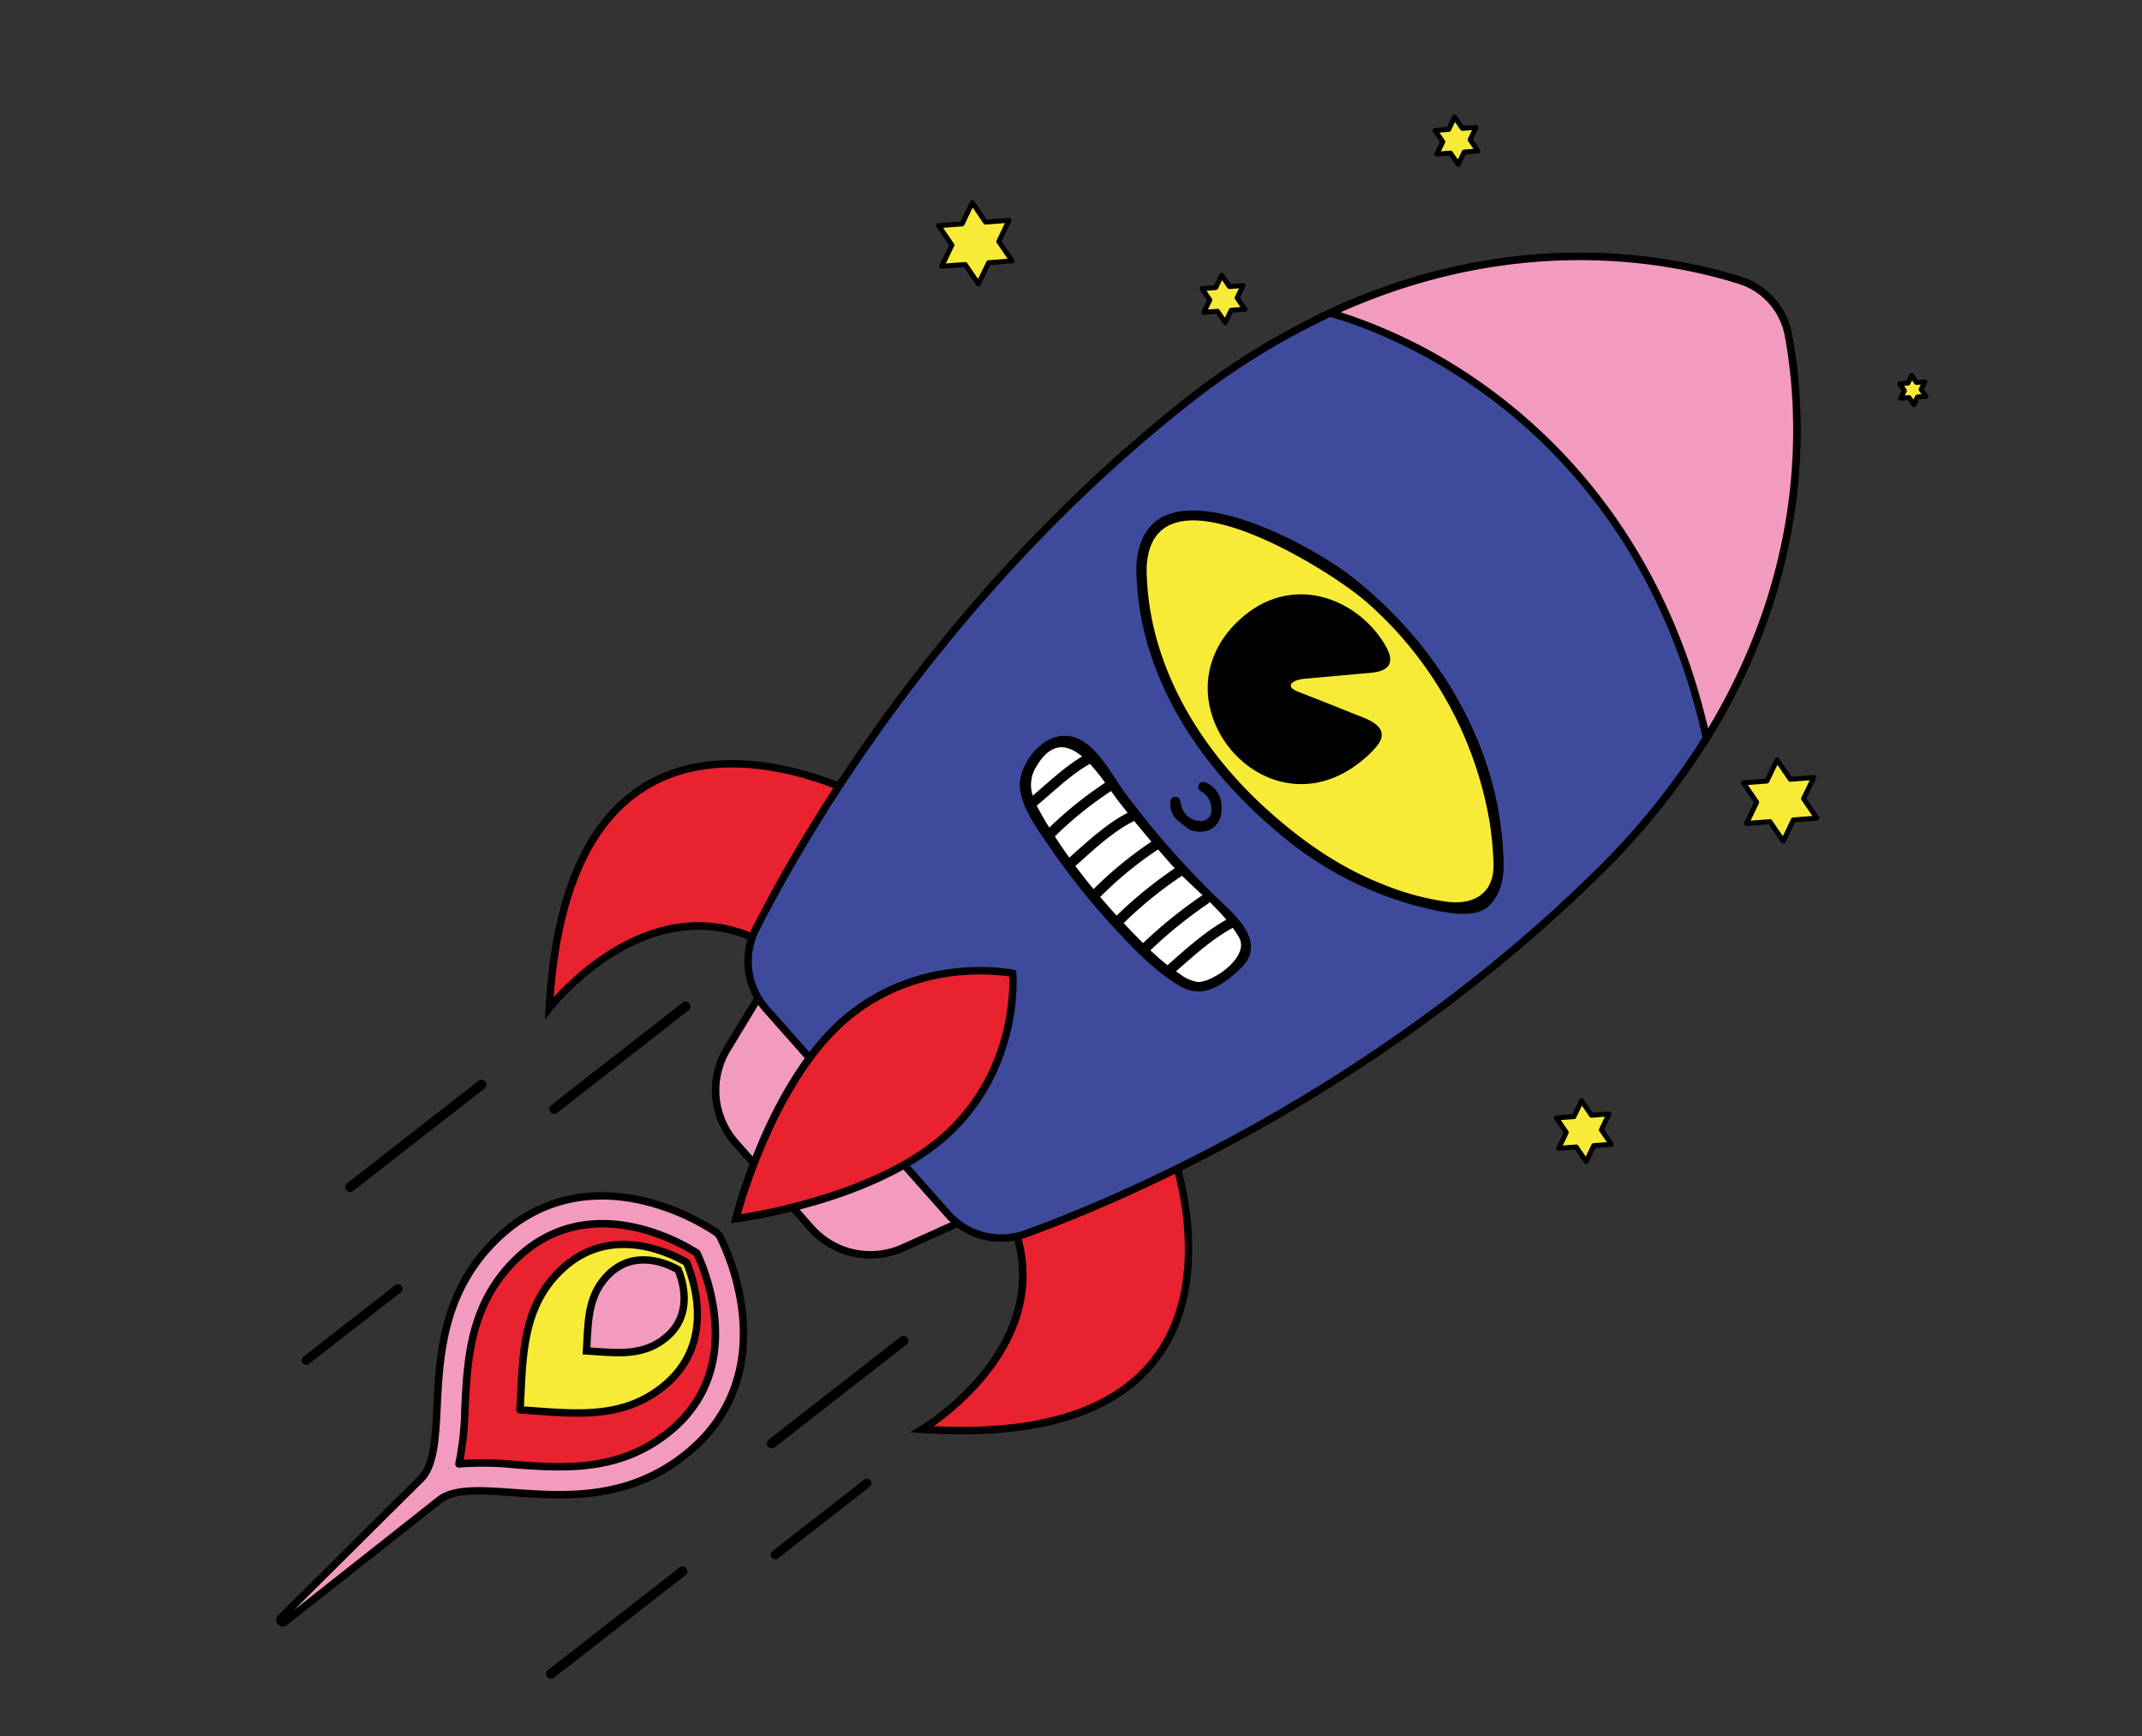 <svg xmlns="http://www.w3.org/2000/svg" xmlns:xlink="http://www.w3.org/1999/xlink" width="363.721" height="294.795" viewBox="0 0 363.721 294.795"><rect x="0" y="0" width="363.721" height="294.795" fill="#333333" stroke="none"/><defs><clipPath id="clip-path"><rect id="Rect&#xE1;ngulo_6207" data-name="Rect&#xE1;ngulo 6207" width="228.55" height="320.524" fill="none"></rect></clipPath></defs><g id="seo-personaje" transform="translate(312.309) rotate(77)"><g id="Grupo_78556" data-name="Grupo 78556" clip-path="url(#clip-path)"><path id="Trazado_10506" data-name="Trazado 10506" d="M406.319,606.885s21.676-5.555,30.816,12.84-6.391,34.237-1.488,43.254c-4.9-9.017-26.643-4.595-37.112-22.267s5.978-32.845,5.978-32.845" transform="translate(-242.911 -372.682)" fill="#e8222e"></path><path id="Trazado_10507" data-name="Trazado 10507" d="M434.125,662.33c-1.926-3.542-6.857-4.941-12.567-6.56-8.162-2.315-18.319-5.2-24.534-15.687-10.606-17.9,5.926-33.475,6.093-33.629l.856.927c-.16.149-15.944,15.042-5.863,32.06,5.958,10.056,15.846,12.862,23.792,15.115,4.534,1.286,8.6,2.439,11.25,4.665-.427-3.436.816-7.474,2.2-11.978,2.428-7.894,5.45-17.719.248-28.187-8.8-17.713-29.882-12.562-30.094-12.509l-.313-1.223c.223-.056,22.277-5.466,31.538,13.17,5.425,10.919,2.321,21.011-.173,29.12-1.746,5.673-3.252,10.571-1.326,14.113Z" transform="translate(-241.943 -371.732)"></path><path id="Trazado_10508" data-name="Trazado 10508" d="M418.736,619.883c-2.564,2.8-9.213,11.458-3.544,21.027,4.293,7.247,11.429,9.271,18.985,11.414.87.247,1.742.494,2.611.751.256-.87.523-1.736.789-2.6,2.309-7.507,4.49-14.6.742-22.14-4.936-9.933-15.775-9.1-19.583-8.453" transform="translate(-253.928 -380.945)" fill="#f8eb38"></path><path id="Trazado_10509" data-name="Trazado 10509" d="M435.8,652.722a.639.639,0,0,1-.18-.027c-.865-.257-1.736-.5-2.6-.749-7.683-2.18-14.935-4.238-19.357-11.7-5.953-10.051,1.267-19.208,3.622-21.775a.631.631,0,0,1,.36-.2c3.438-.582,15.059-1.658,20.253,8.794,3.86,7.768,1.644,14.974-.7,22.6-.266.865-.531,1.73-.789,2.6a.63.63,0,0,1-.3.375.622.622,0,0,1-.3.077m-17.733-33.237c-2.881,3.2-8.59,11.221-3.32,20.119,4.165,7.028,11.182,9.019,18.611,11.127q1.009.285,2.017.576.3-1,.612-2c2.271-7.385,4.415-14.357.779-21.673-4.6-9.25-14.441-8.827-18.7-8.146" transform="translate(-252.943 -379.959)"></path><path id="Trazado_10510" data-name="Trazado 10510" d="M425.232,624.45c-1.411,1.538-5.069,6.3-1.95,11.569,2.362,3.987,6.288,5.1,10.446,6.28.478.135.958.271,1.436.413.141-.478.288-.955.434-1.43,1.271-4.13,2.47-8.031.408-12.181-2.716-5.465-8.679-5-10.775-4.651" transform="translate(-259.518 -383.849)" fill="#f29bbf"></path><path id="Trazado_10511" data-name="Trazado 10511" d="M434.591,642.5l-.607-.18c-.446-.132-.893-.259-1.339-.385l-.089-.025c-4.282-1.215-8.326-2.362-10.817-6.567-3.375-5.7.7-10.868,2.028-12.317l.146-.16.214-.036c1.943-.326,8.5-.933,11.445,4.992,2.174,4.373.939,8.39-.368,12.642-.15.488-.295.958-.434,1.43Zm-10.039-18.46c-1.561,1.76-4.49,5.995-1.726,10.66,2.234,3.771,6.042,4.851,10.075,6l.089.025c.25.07.5.141.75.214q.126-.411.253-.82c1.237-4.024,2.4-7.807.449-11.729-2.41-4.853-7.561-4.7-9.889-4.345" transform="translate(-258.519 -382.855)"></path><path id="Trazado_10512" data-name="Trazado 10512" d="M414.545,601.032a39.133,39.133,0,0,0-13.321.789,2.373,2.373,0,0,0-.976.531,39.1,39.1,0,0,0-7.9,10.75c-4.335,8.768-4.137,17.6.572,25.555,6.568,11.088,17.1,14.075,25.556,16.474,5.331,1.512,9.935,2.818,11.512,5.716h0l.016.026c.039.07.08.137.125.2l17.359,28a.484.484,0,0,0,.849-.461l-14.18-30.036,0,0c-1.573-2.9-.166-7.472,1.462-12.768,2.586-8.4,5.8-18.865.068-30.406-4.112-8.275-11.422-13.245-21.14-14.373m16.891,16.484c4.892,9.845,2.105,18.906-.354,26.9a51.463,51.463,0,0,0-2.276,9.29,51.433,51.433,0,0,0-9.035-3.14C411.724,648.283,402.6,645.7,397,636.238c-6.423-10.842-1.273-20.858,2.778-26.246a33.693,33.693,0,0,1,3.226-3.715c3.354-.721,21-3.7,28.43,11.24" transform="translate(-239.336 -369.418)" fill="#f29bbf"></path><path id="Trazado_10513" data-name="Trazado 10513" d="M446.866,688.929a1.092,1.092,0,0,1-.926-.526l-17.361-28.009c-.038-.053-.089-.137-.138-.223-1.47-2.7-5.955-3.972-11.149-5.445-8.57-2.432-19.232-5.457-25.929-16.761-4.823-8.141-5.03-17.186-.594-26.155a39.72,39.72,0,0,1,8.045-10.939,3,3,0,0,1,1.236-.672,39.4,39.4,0,0,1,13.556-.806c9.94,1.153,17.42,6.243,21.632,14.719,5.848,11.768,2.589,22.36-.03,30.872-1.584,5.152-2.953,9.6-1.517,12.268.008.015.017.031.024.047l14.18,30.037a1.1,1.1,0,0,1-.483,1.451,1.135,1.135,0,0,1-.545.142M429.52,659.518c.051.087.081.137.113.185l16.015,25.834-13.066-27.679c-1.692-3.131-.251-7.818,1.418-13.244,2.552-8.3,5.73-18.623.106-29.94-4.013-8.075-11.152-12.925-20.648-14.026a38.787,38.787,0,0,0-13.085.771,1.748,1.748,0,0,0-.715.39,38.3,38.3,0,0,0-7.76,10.561c-4.235,8.568-4.046,17.2.55,24.954,6.44,10.871,16.833,13.819,25.184,16.188,5.462,1.55,10.179,2.887,11.888,6.007m-1.728-6.193a.629.629,0,0,1-.286-.069,51.152,51.152,0,0,0-8.921-3.095c-8.161-2.316-17.409-4.94-23.14-14.615-6.689-11.29-1.106-21.728,2.817-26.947a34.357,34.357,0,0,1,3.289-3.786.634.634,0,0,1,.31-.167c3.525-.758,21.506-3.763,29.128,11.576,5,10.071,2.178,19.26-.317,27.366a51.061,51.061,0,0,0-2.251,9.17.631.631,0,0,1-.628.565M402.3,605.844a33.293,33.293,0,0,0-3.034,3.514c-3.733,4.966-9.054,14.888-2.74,25.546,5.474,9.241,14.465,11.792,22.4,14.042a59.357,59.357,0,0,1,8.347,2.8,59.368,59.368,0,0,1,2.19-8.526c2.424-7.881,5.173-16.813.392-26.433-7.085-14.26-23.8-11.717-27.552-10.941" transform="translate(-238.322 -368.405)"></path><path id="Trazado_10514" data-name="Trazado 10514" d="M226.213,502.571s-34.749,41.3,24.122,58.389c0,0-18.587-22.492-.927-39.794Z" transform="translate(-132.833 -309.025)" fill="#e8222e"></path><path id="Trazado_10515" data-name="Trazado 10515" d="M251.138,560.735l-1.965-.57c-18.879-5.481-30.2-14.03-33.651-25.409-5.075-16.738,9.079-33.822,9.222-33.993l.4-.472,24.232,19.427-.509.5c-17.035,16.689.791,38.72.972,38.941Zm-25.812-58.678c-2.208,2.848-13.009,17.8-8.595,32.338,3.211,10.579,13.63,18.653,30.983,24.015-3.762-5.4-14.66-23.807-.236-38.593Z" transform="translate(-131.846 -307.623)"></path><path id="Trazado_10516" data-name="Trazado 10516" d="M429.866,400.316s53.554-6.711,35.891,51.991c0,0-8.772-27.828-32.895-22.413Z" transform="translate(-264.319 -246.006)" fill="#e8222e"></path><path id="Trazado_10517" data-name="Trazado 10517" d="M464.67,453.467l-.616-1.951c-.086-.273-8.876-27.209-32.155-21.988l-.694.156-3.13-30.9.612-.077c.218-.028,22.254-2.619,33.544,10.742,7.675,9.082,8.694,23.232,3.029,42.057Zm-26.892-25.88c16.534,0,24.554,16.227,26.8,21.742,4.933-17.478,3.822-30.614-3.31-39.06-9.806-11.612-28.225-10.672-31.814-10.368l2.862,28.248a27.627,27.627,0,0,1,5.46-.562" transform="translate(-263.218 -245.026)"></path><path id="Trazado_10518" data-name="Trazado 10518" d="M322.146,479.566l25.984-14.127,4.64,23.258a13.534,13.534,0,0,1-6.807,14.537l-8.453,4.6-8.452,4.6a13.533,13.533,0,0,1-15.9-2.19l-17-16.539,25.983-14.127" transform="translate(-182.104 -286.193)" fill="#f29bbf"></path><path id="Trazado_10519" data-name="Trazado 10519" d="M320.893,513.176a14.1,14.1,0,0,1-9.86-4.027L293.42,492.012l26.736-14.536.6,1.11L295.529,492.3l16.384,15.943a12.842,12.842,0,0,0,15.16,2.087l16.905-9.192a12.84,12.84,0,0,0,6.49-13.858L346,464.864l-25.231,13.718-.6-1.11L346.9,462.936l4.807,24.1a14.1,14.1,0,0,1-7.124,15.214l-16.905,9.191a14.179,14.179,0,0,1-6.783,1.735" transform="translate(-180.42 -284.654)"></path><path id="Trazado_10520" data-name="Trazado 10520" d="M221.031,215.492a12.235,12.235,0,0,1-6.3,12.253l-40.77,22.166a12.232,12.232,0,0,1-13.7-1.376c-14.064-11.774-47.533-43.035-70.211-90.309a123.9,123.9,0,0,1-9.709-28.161C73.3,96.58,84.256,71.809,90.545,61.053a12.139,12.139,0,0,1,11.029-6c12.453.567,39.2,4.829,63.468,28.947a123.978,123.978,0,0,1,18.36,23.466c27.353,44.732,35.388,89.822,37.63,108.024" transform="translate(-47.998 -33.845)" fill="#3e4b9c"></path><path id="Trazado_10521" data-name="Trazado 10521" d="M167.071,251.029a12.839,12.839,0,0,1-8.256-3.022c-13.542-11.338-47.508-42.854-70.375-90.521a125.087,125.087,0,0,1-9.759-28.3C71.7,95.988,82.126,71.416,88.962,59.722a12.684,12.684,0,0,1,11.6-6.307c13.529.616,39.821,5.22,63.883,29.129A125.161,125.161,0,0,1,182.9,106.128c27.556,45.064,35.557,90.732,37.717,108.275a12.8,12.8,0,0,1-6.625,12.885l-40.77,22.166a12.874,12.874,0,0,1-6.154,1.575M99.966,54.662a11.461,11.461,0,0,0-9.915,5.7C83.308,71.9,73.024,96.142,79.917,128.924a123.838,123.838,0,0,0,9.661,28.017c22.76,47.444,56.568,78.814,70.047,90.1a11.545,11.545,0,0,0,13,1.306l40.77-22.167a11.546,11.546,0,0,0,5.976-11.621c-2.15-17.462-10.114-62.917-37.541-107.771A123.894,123.894,0,0,0,163.56,83.44c-23.761-23.611-49.7-28.156-63.052-28.764-.181-.008-.362-.013-.541-.013" transform="translate(-46.96 -32.834)"></path><path id="Trazado_10522" data-name="Trazado 10522" d="M165.041,84c-61.533-.625-84.7,46.062-84.7,46.062C73.3,96.579,84.256,71.809,90.544,61.052a12.139,12.139,0,0,1,11.029-6c12.453.567,39.2,4.829,63.468,28.947" transform="translate(-47.997 -33.845)" fill="#f29bbf"></path><path id="Trazado_10523" data-name="Trazado 10523" d="M79.056,130.962l-.375-1.778c-6.979-33.2,3.445-57.768,10.281-69.462a12.684,12.684,0,0,1,11.6-6.307c13.529.616,39.821,5.22,63.883,29.129l1.1,1.095L164,83.623c-31.574-.318-52.75,12.117-64.966,22.606-13.251,11.379-19.11,22.989-19.167,23.106Zm20.91-76.3a11.461,11.461,0,0,0-9.915,5.7C83.424,71.7,73.375,95.313,79.577,127.243A88.8,88.8,0,0,1,98.166,105.31c12.183-10.474,33.166-22.862,64.287-22.955-23.455-22.666-48.8-27.082-61.945-27.68-.181-.008-.362-.013-.541-.013" transform="translate(-46.96 -32.834)"></path><path id="Trazado_10524" data-name="Trazado 10524" d="M331.894,451.629a35.4,35.4,0,0,1,23.924,16.694c8.5,14.628,6.082,38.5,6.082,38.5s-21.348-10.944-29-26.034a35.4,35.4,0,0,1-1-29.156" transform="translate(-202.43 -277.701)" fill="#e8222e"></path><path id="Trazado_10525" data-name="Trazado 10525" d="M361.469,506.705l-.823-.422c-.879-.45-21.618-11.211-29.277-26.31-7.7-15.189-1.08-29.567-1.011-29.71l.2-.417.457.062c.157.021,15.826,2.277,24.386,17,8.508,14.637,6.263,37.893,6.164,38.876Zm-30.157-55.467c-1.007,2.467-5.5,15,1.183,28.165,6.62,13.05,23.88,23.1,27.888,25.306.329-4.563,1.275-24.519-6.077-37.166-7.42-12.764-20.377-15.81-22.995-16.306" transform="translate(-201.464 -276.604)"></path><path id="Trazado_10526" data-name="Trazado 10526" d="M272.873,349.421a149.137,149.137,0,0,1-22.14,12.022c-4.119,1.8-11.764,3.346-11.829,8.991-.042,3.554,3.6,7.725,7.08,8.179,3.523.459,7.74-1.43,10.916-2.669a123.452,123.452,0,0,0,16.889-8.189c3.921-2.268,8.008-4.791,11.129-8.121,3.029-3.233,1.386-7.25-.681-10.668-2.919-4.829-7.819-1.95-11.363.455" transform="translate(-146.899 -212.965)"></path><path id="Trazado_10527" data-name="Trazado 10527" d="M278.564,352.074c1.143,3.959,3.352,7.9,5.278,11.478-.994.8-2.045,1.55-3.117,2.259a75.864,75.864,0,0,1-5.488-11.263.879.879,0,0,0-.255-.376c1.18-.76,2.372-1.478,3.583-2.1m-14.658,22.933q2.288-1.007,4.527-2.123a65.537,65.537,0,0,1-5.644-11.391q-2.028,1.053-4.079,2.06c.9,3.923,3.3,7.936,5.2,11.454m-13.268,4.367c-1.579-3.081-3.521-6.337-4.592-9.667-2.567,1.943-3.692,4.48-.157,7.884a5.858,5.858,0,0,0,4.748,1.783m3.848-.846c.694-.21,1.385-.442,2.075-.673a65.44,65.44,0,0,1-5.293-10.953,33.948,33.948,0,0,0-3.7,1.8c1.039,3.577,3.235,7.105,4.877,10.385.656-.152,1.332-.347,2.036-.56m7.81-2.831c-1.9-3.511-4.2-7.461-5.187-11.369-.871.415-1.742.828-2.621,1.227-.482.211-1.029.436-1.613.677a63.349,63.349,0,0,0,5.36,11.042q2.046-.735,4.061-1.577m11.4-5.628a73.159,73.159,0,0,1-5.609-11.416c-.268.156-.536.309-.8.454q-1.473.8-2.956,1.583c0,.007.007.01.01.016a62.7,62.7,0,0,0,5.643,11.377q1.88-.978,3.716-2.014m3.013-1.758c.842-.508,1.7-1.024,2.542-1.554a81.007,81.007,0,0,1-5.665-11.671c-1.343.9-2.671,1.809-3.988,2.644a67.455,67.455,0,0,0,5.607,11.465c.5-.294,1.008-.585,1.5-.884m5.276-17.655a18.079,18.079,0,0,0-1.827.667c1.036,3.8,3.163,7.6,5.029,11.057.208-.192.419-.381.619-.58a6.32,6.32,0,0,0,2-2.682c.552-2.6-2.26-9.536-5.821-8.463" transform="translate(-149.82 -215.545)" fill="#fff"></path><path id="Trazado_10528" data-name="Trazado 10528" d="M221.845,227.331c-18.013-2.868-36.611,3.578-50.506,14.965-7.744,6.346-27.911,29.7-9.649,34.988,17.863,4.1,35.8-2.8,49.967-13.641a59.827,59.827,0,0,0,18.052-22c1.186-2.553,3.372-7.14,1.513-9.917-2.184-3.259-5.695-3.812-9.377-4.4" transform="translate(-94.85 -139.366)"></path><path id="Trazado_10529" data-name="Trazado 10529" d="M231.858,241.472a45.245,45.245,0,0,1-5.512,10.274c-4.551,6.654-10.8,12.147-17.421,16.66-12.782,8.709-28.665,13.668-44,10.145-17.6-5.1,7.079-29.829,14.061-34.926a63.828,63.828,0,0,1,41.4-12.069,56.593,56.593,0,0,1,6.7.9c5.15.948,6.249,4.84,4.768,9.017" transform="translate(-97.592 -142.306)" fill="#f8eb38"></path><path id="Trazado_10530" data-name="Trazado 10530" d="M229.542,263.959a18.875,18.875,0,0,1,1.353,2.181c5.176,9.719.642,18.164-6.424,21.811-6.981,3.6-16.43,2.518-21.43-6.649-4.816-8.833-.518-17.228,6.271-21.195a17.719,17.719,0,0,1,4-1.722c3.041-.88,4.1.544,3.689,3.528-.428,3.126-.915,6.688-1.53,11.058-.329,2.335.5,3.736,1.878,1.705,2.474-3.635,4.8-6.972,6.864-9.938,2.13-3.057,3.854-2.822,5.326-.78" transform="translate(-123.585 -158.72)"></path><path id="Trazado_10531" data-name="Trazado 10531" d="M280.193,351.354c1.77-2.854.5-5.663-2.819-6.1a4.293,4.293,0,0,0-4.291,1.519c-.338.436-.591.907-.1,1.371.472.445.925.292,1.335-.159a3.312,3.312,0,0,1,3.263-.926,1.736,1.736,0,0,1,1.537,2.232,3.356,3.356,0,0,1-2.936,2.582,4.951,4.951,0,0,1-.922,0c-.581-.034-1.037.106-1.105.778-.071.7.431.852.955.984a3.556,3.556,0,0,0,2.826-.449,23.216,23.216,0,0,0,2.257-1.832" transform="translate(-167.686 -212.256)"></path><path id="Trazado_10532" data-name="Trazado 10532" d="M495.023,560.466a.2.2,0,0,1-.375.073c-7.06-15.182-11.948-25.691-11.948-25.691a.2.2,0,1,1,.357-.166s4.889,10.51,11.948,25.691a.194.194,0,0,1,.018.093" transform="translate(-296.795 -328.699)"></path><path id="Trazado_10533" data-name="Trazado 10533" d="M493.82,560.278a.829.829,0,0,1-.751-.478l-11.948-25.692a.828.828,0,1,1,1.5-.7L494.57,559.1a.8.8,0,0,1,.076.392.827.827,0,0,1-.826.785m-.4-.649a.137.137,0,0,1,.007.015Z" transform="translate(-295.788 -327.694)"></path><path id="Trazado_10534" data-name="Trazado 10534" d="M329.758,620.768a.2.2,0,0,1-.375.073c-7.06-15.181-11.949-25.691-11.949-25.691a.2.2,0,1,1,.357-.166s4.889,10.51,11.948,25.691a.194.194,0,0,1,.018.093" transform="translate(-195.175 -365.778)"></path><path id="Trazado_10535" data-name="Trazado 10535" d="M328.555,620.577a.813.813,0,0,1-.285-.051.824.824,0,0,1-.467-.427l-11.948-25.692a.828.828,0,0,1,1.5-.7L329.3,619.4a.8.8,0,0,1,.075.4.821.821,0,0,1-.48.7.806.806,0,0,1-.344.077m-.4-.649a.109.109,0,0,1,.007.014Z" transform="translate(-194.167 -364.77)"></path><path id="Trazado_10536" data-name="Trazado 10536" d="M343.071,716.171a.2.2,0,0,1-.375.073c-7.06-15.182-11.948-25.691-11.948-25.691a.2.2,0,1,1,.357-.166s4.889,10.51,11.948,25.691a.2.2,0,0,1,.018.093" transform="translate(-203.361 -424.44)"></path><path id="Trazado_10537" data-name="Trazado 10537" d="M341.869,715.977a.828.828,0,0,1-.753-.476l-11.948-25.692a.828.828,0,0,1,1.5-.7L342.617,714.8a.8.8,0,0,1,.076.4.827.827,0,0,1-.475.7.843.843,0,0,1-.349.076m-.4-.647a.129.129,0,0,1,.007.014Z" transform="translate(-202.353 -423.431)"></path><path id="Trazado_10538" data-name="Trazado 10538" d="M572.118,678.149a.2.2,0,0,1-.375.073c-7.06-15.182-11.948-25.691-11.948-25.691a.2.2,0,1,1,.357-.166s4.889,10.51,11.948,25.691a.2.2,0,0,1,.018.093" transform="translate(-344.2 -401.061)"></path><path id="Trazado_10539" data-name="Trazado 10539" d="M570.912,677.958a.835.835,0,0,1-.284-.051.818.818,0,0,1-.467-.431l-11.947-25.688a.818.818,0,0,1-.03-.629.827.827,0,0,1,.43-.471.829.829,0,0,1,1.1.4l11.949,25.692a.844.844,0,0,1,.076.393v0a.829.829,0,0,1-.475.7.855.855,0,0,1-.353.078m.393-1.016,0,0s0,0,0,0M559.357,651.25l0,.007,0-.007" transform="translate(-343.191 -400.052)"></path><path id="Trazado_10540" data-name="Trazado 10540" d="M418.921,764.689a.137.137,0,0,1-.261.051l-8.332-17.917a.137.137,0,1,1,.249-.115s3.409,7.329,8.332,17.916a.134.134,0,0,1,.013.065" transform="translate(-252.297 -459.093)"></path><path id="Trazado_10541" data-name="Trazado 10541" d="M417.777,764.442a.772.772,0,0,1-.7-.441l-8.333-17.918a.768.768,0,0,1,.373-1.022.77.77,0,0,1,1.021.374l8.4,18.065v.213a.768.768,0,0,1-.765.73m-7.889-18.9,0,.007a.064.064,0,0,1,0-.007" transform="translate(-251.288 -458.085)"></path><path id="Trazado_10542" data-name="Trazado 10542" d="M549.005,582.55a.137.137,0,0,1-.261.051l-8.332-17.916a.137.137,0,1,1,.249-.116l8.332,17.916a.136.136,0,0,1,.013.065" transform="translate(-332.284 -347.098)"></path><path id="Trazado_10543" data-name="Trazado 10543" d="M547.862,582.3a.771.771,0,0,1-.7-.441l-8.333-17.919a.768.768,0,1,1,1.394-.647l8.4,18.065v.213a.768.768,0,0,1-.765.73" transform="translate(-331.277 -346.09)"></path><path id="Trazado_10544" data-name="Trazado 10544" d="M5.412,378.538l3.117,2.494,3.719-1.452-.6,3.947,3.117,2.495-3.719,1.452-.6,3.947-3.117-2.495-3.719,1.452.6-3.947-3.117-2.494,3.719-1.452Z" transform="translate(-0.671 -232.758)" fill="#f8eb38"></path><path id="Trazado_10545" data-name="Trazado 10545" d="M9.771,391.17a.419.419,0,0,1-.263-.092l-2.927-2.343L3.088,390.1a.421.421,0,0,1-.569-.456l.565-3.707L.158,383.6a.421.421,0,0,1,.11-.721l3.492-1.364.566-3.706A.421.421,0,0,1,5,377.539l2.927,2.343,3.493-1.364a.426.426,0,0,1,.416.063.42.42,0,0,1,.153.392l-.565,3.707,2.927,2.343a.421.421,0,0,1-.11.721l-3.493,1.363-.565,3.706a.419.419,0,0,1-.263.328.428.428,0,0,1-.153.029m-3.117-3.335a.421.421,0,0,1,.263.092l2.547,2.039.493-3.226a.419.419,0,0,1,.263-.328l3.04-1.187-2.548-2.04a.419.419,0,0,1-.153-.392l.491-3.227-3.04,1.187a.423.423,0,0,1-.416-.063l-2.548-2.039-.492,3.225a.42.42,0,0,1-.263.329l-3.04,1.187L3.8,385.432a.421.421,0,0,1,.153.392l-.492,3.227,3.04-1.188a.427.427,0,0,1,.153-.029m-2.516-6.021h0Z" transform="translate(0 -232.088)"></path><path id="Trazado_10546" data-name="Trazado 10546" d="M324.588,88.051l3.117,2.494,3.719-1.452-.6,3.947,3.117,2.495-3.719,1.452-.6,3.947L326.5,98.439l-3.719,1.452.6-3.947-3.117-2.494L323.986,92Z" transform="translate(-196.928 -54.141)" fill="#f8eb38"></path><path id="Trazado_10547" data-name="Trazado 10547" d="M328.947,100.683a.419.419,0,0,1-.263-.092l-2.927-2.344-3.493,1.364a.421.421,0,0,1-.569-.456l.565-3.706-2.927-2.343a.421.421,0,0,1,.11-.721l3.492-1.363.566-3.707a.42.42,0,0,1,.263-.329.425.425,0,0,1,.416.064l2.927,2.343L330.6,88.03a.427.427,0,0,1,.416.063.42.42,0,0,1,.153.392l-.565,3.707,2.927,2.342a.421.421,0,0,1-.11.721l-3.493,1.363-.565,3.707a.419.419,0,0,1-.263.328.427.427,0,0,1-.153.029m-3.117-3.336a.421.421,0,0,1,.263.092l2.547,2.04.493-3.226a.419.419,0,0,1,.263-.328l3.04-1.187L329.889,92.7a.419.419,0,0,1-.153-.392l.491-3.227-3.04,1.187a.422.422,0,0,1-.416-.063l-2.548-2.04-.492,3.226a.42.42,0,0,1-.263.329l-3.04,1.187,2.548,2.04a.42.42,0,0,1,.153.392l-.491,3.226,3.04-1.188a.427.427,0,0,1,.153-.028m-2.516-6.02h0Z" transform="translate(-196.257 -53.47)"></path><path id="Trazado_10548" data-name="Trazado 10548" d="M450.536,209.391l2.333,1.867,2.784-1.087-.451,2.954,2.333,1.867-2.783,1.087-.45,2.954-2.333-1.867-2.783,1.087.451-2.954-2.333-1.867,2.783-1.087Z" transform="translate(-275.041 -128.752)" fill="#f8eb38"></path><path id="Trazado_10549" data-name="Trazado 10549" d="M453.629,218.783a.419.419,0,0,1-.263-.092l-2.142-1.716-2.558,1a.42.42,0,0,1-.568-.455l.413-2.714-2.143-1.715a.421.421,0,0,1,.11-.721l2.556-1,.414-2.714a.419.419,0,0,1,.263-.329.425.425,0,0,1,.416.063l2.143,1.715,2.558-1a.427.427,0,0,1,.416.063.42.42,0,0,1,.152.392l-.413,2.714,2.142,1.715a.421.421,0,0,1-.11.721l-2.556,1-.415,2.714a.419.419,0,0,1-.263.329.427.427,0,0,1-.152.029m-2.332-2.708a.421.421,0,0,1,.263.092l1.763,1.412.341-2.233a.42.42,0,0,1,.263-.329l2.1-.821-1.763-1.412a.419.419,0,0,1-.153-.392l.34-2.234-2.1.822a.423.423,0,0,1-.416-.064l-1.764-1.411-.341,2.233a.42.42,0,0,1-.263.329l-2.1.821,1.764,1.412a.418.418,0,0,1,.153.392l-.34,2.234,2.1-.822a.427.427,0,0,1,.153-.029m-1.883-4.4h0Z" transform="translate(-274.369 -128.082)"></path><path id="Trazado_10550" data-name="Trazado 10550" d="M14.656,168.673l1.818,1.455,2.168-.846-.351,2.3,1.817,1.455-2.168.847-.351,2.3-1.817-1.455-2.169.846.351-2.3-1.817-1.455,2.169-.846Z" transform="translate(-7.463 -103.715)" fill="#f8eb38"></path><path id="Trazado_10551" data-name="Trazado 10551" d="M16.918,175.936a.42.42,0,0,1-.263-.092l-1.628-1.3-1.943.759a.421.421,0,0,1-.568-.456l.314-2.061-1.627-1.3a.421.421,0,0,1,.11-.721L13.255,170l.315-2.061a.42.42,0,0,1,.263-.329.426.426,0,0,1,.416.064l1.627,1.3,1.943-.759a.426.426,0,0,1,.416.064.419.419,0,0,1,.153.392l-.314,2.062,1.628,1.3a.421.421,0,0,1-.11.721l-1.942.758-.315,2.062a.42.42,0,0,1-.263.329.428.428,0,0,1-.153.029m-1.818-2.3a.421.421,0,0,1,.263.092l1.248,1,.241-1.581a.42.42,0,0,1,.263-.329l1.49-.581-1.249-1a.421.421,0,0,1-.153-.392l.241-1.581-1.49.582a.422.422,0,0,1-.416-.063l-1.248-1-.241,1.58a.42.42,0,0,1-.263.329l-1.49.582,1.249,1a.42.42,0,0,1,.153.392l-.241,1.581,1.49-.582a.427.427,0,0,1,.153-.029M13.635,170.3h0Z" transform="translate(-6.791 -103.046)"></path><path id="Trazado_10552" data-name="Trazado 10552" d="M59.514,284.43l1.818,1.455,2.168-.846-.351,2.3,1.817,1.455-2.168.847-.351,2.3-1.817-1.455-2.169.847.351-2.3-1.817-1.455,2.169-.846Z" transform="translate(-35.045 -174.893)" fill="#f8eb38"></path><path id="Trazado_10553" data-name="Trazado 10553" d="M61.775,291.694a.42.42,0,0,1-.263-.092l-1.628-1.3-1.943.759a.421.421,0,0,1-.569-.456l.314-2.061-1.627-1.3a.421.421,0,0,1,.11-.721l1.941-.758.315-2.061a.42.42,0,0,1,.263-.329.428.428,0,0,1,.416.064l1.628,1.3,1.943-.759a.426.426,0,0,1,.416.064.419.419,0,0,1,.153.392l-.314,2.062,1.627,1.3a.421.421,0,0,1-.11.721l-1.941.758-.315,2.062a.42.42,0,0,1-.263.329.429.429,0,0,1-.153.029m-1.818-2.3a.421.421,0,0,1,.263.092l1.248,1,.241-1.581a.42.42,0,0,1,.263-.329L63.463,288l-1.249-1a.42.42,0,0,1-.153-.392l.241-1.581-1.49.582a.42.42,0,0,1-.416-.063l-1.249-1-.241,1.58a.42.42,0,0,1-.263.329l-1.489.581,1.249,1a.421.421,0,0,1,.153.392l-.241,1.582,1.49-.582a.426.426,0,0,1,.153-.029m-1.467-3.335h0Z" transform="translate(-34.374 -174.223)"></path><path id="Trazado_10554" data-name="Trazado 10554" d="M170.044,1.092l1.116.893,1.332-.52-.216,1.414,1.116.894-1.332.52-.215,1.414-1.117-.893-1.332.52.215-1.413L168.5,3.026l1.332-.52Z" transform="translate(-103.606 -0.671)" fill="#f8eb38"></path><path id="Trazado_10555" data-name="Trazado 10555" d="M171.175,5.455a.419.419,0,0,1-.263-.092l-.926-.742-1.106.432a.42.42,0,0,1-.569-.455l.178-1.173-.926-.742a.421.421,0,0,1,.11-.721l1.105-.431.179-1.174a.421.421,0,0,1,.679-.265l.926.742L171.669.4a.42.42,0,0,1,.569.455l-.178,1.173.927.741a.421.421,0,0,1-.11.721l-1.106.432L171.591,5.1a.423.423,0,0,1-.263.329.427.427,0,0,1-.153.029m-1.116-1.735a.421.421,0,0,1,.263.092l.547.438.106-.693a.422.422,0,0,1,.263-.329l.652-.255-.547-.438a.419.419,0,0,1-.153-.392l.105-.694-.653.255a.421.421,0,0,1-.416-.063l-.546-.438-.106.692a.42.42,0,0,1-.263.329l-.654.255.548.438a.42.42,0,0,1,.153.392l-.106.694.654-.256a.427.427,0,0,1,.153-.029m-.9-1.887h0Z" transform="translate(-102.936 0)"></path></g></g></svg>